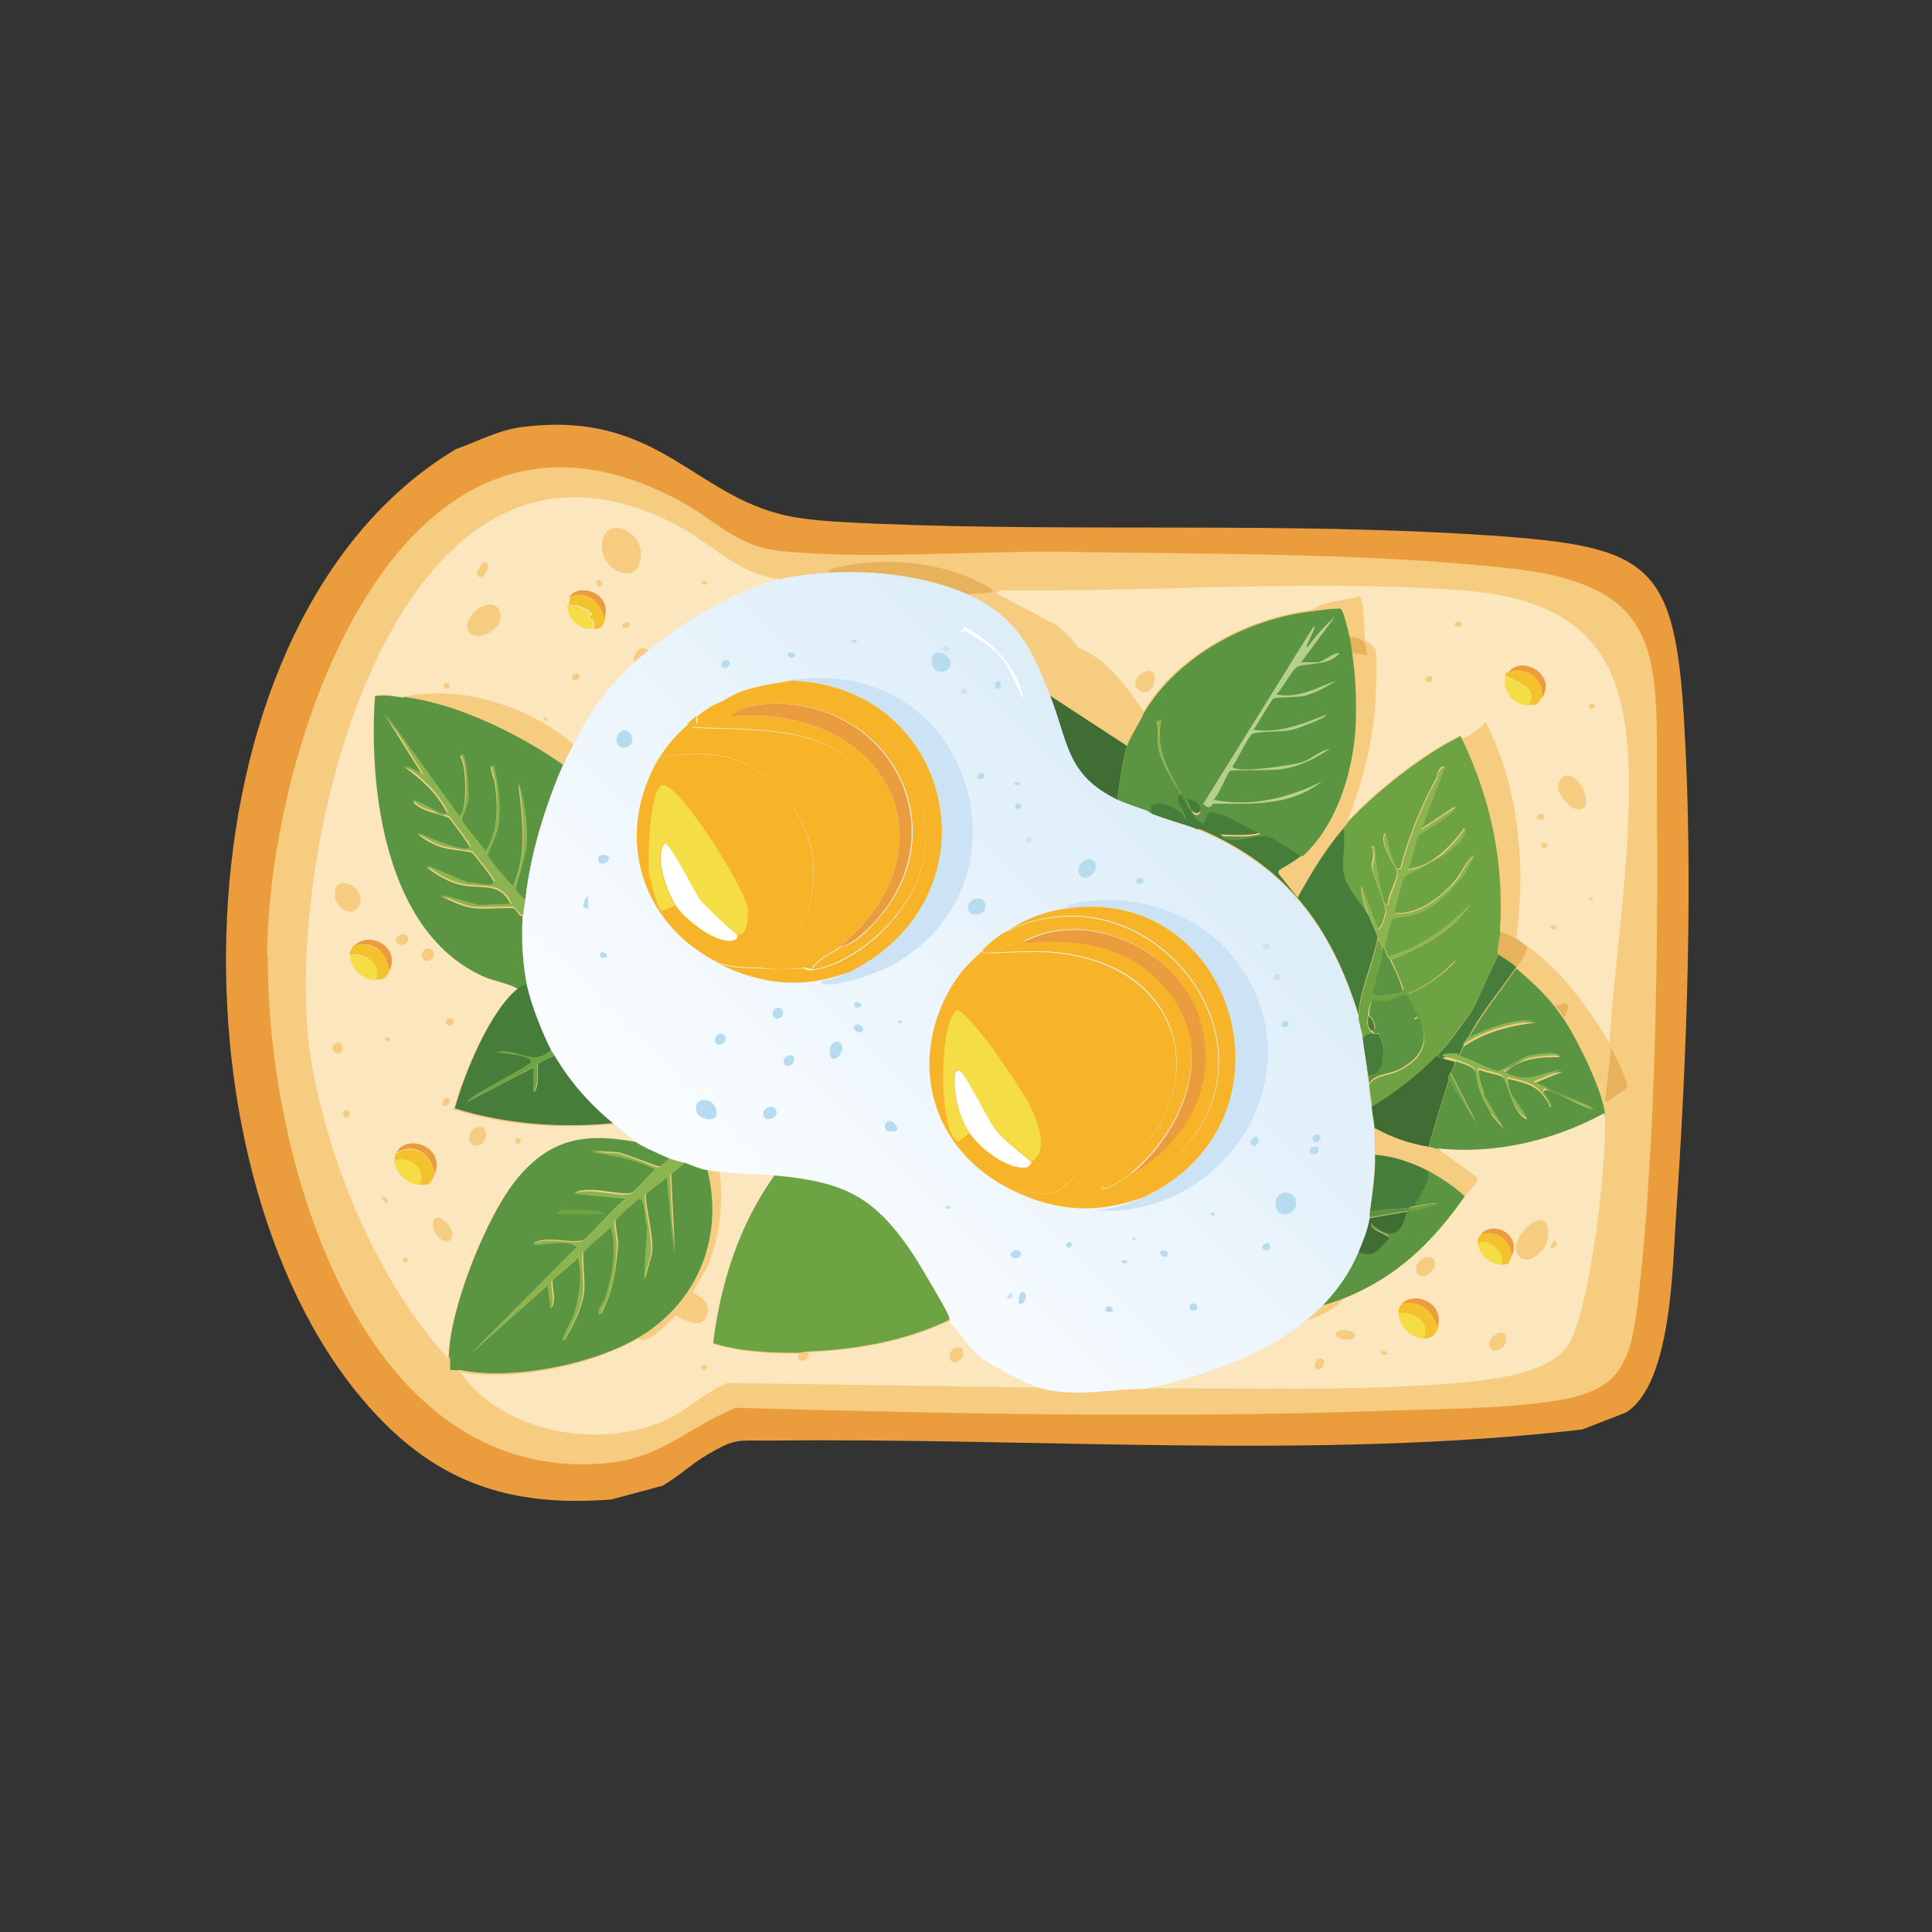 <?xml version="1.0" encoding="UTF-8"?>
<svg id="Layer_1" xmlns="http://www.w3.org/2000/svg" version="1.1" xmlns:xlink="http://www.w3.org/1999/xlink" viewBox="0 0 300 300"><rect x="0" y="0" width="300" height="300" fill="#333333" stroke="none"/>
  <!-- Generator: Adobe Illustrator 29.5.1, SVG Export Plug-In . SVG Version: 2.1.0 Build 141)  -->
  <defs>
    <style>
      .st0 {
        fill: #f7b429;
      }

      .st1 {
        fill: #6ea344;
      }

      .st2 {
        fill: #cce3f6;
      }

      .st3 {
        fill: #3f6d34;
      }

      .st4 {
        fill: #b6cf8d;
      }

      .st5 {
        fill: #f6cc81;
      }

      .st6 {
        fill: #8cb552;
      }

      .st7 {
        fill: #fff;
      }

      .st8 {
        fill: #fce6be;
      }

      .st9 {
        fill: #5b9541;
      }

      .st10 {
        fill: #eb9d3d;
      }

      .st11 {
        fill: #f4dd45;
      }

      .st12 {
        fill: #467d3b;
      }

      .st13 {
        fill: #f3c22d;
      }

      .st14 {
        fill: #b7dcf0;
      }

      .st15 {
        fill: #e7b25b;
      }

      .st16 {
        fill: url(#linear-gradient);
      }
    </style>
    <linearGradient id="linear-gradient" x1="634.42" y1="1236.53" x2="699.52" y2="1174.07" gradientTransform="translate(1338.53 848.56) rotate(-88.89) scale(1 -1)" gradientUnits="userSpaceOnUse">
      <stop offset="0" stop-color="#fafdff"/>
      <stop offset="1" stop-color="#deeef9"/>
    </linearGradient>
  </defs>
  <g id="Generative_Object">
    <g>
      <path class="st10" d="M70.82,69.73c3.45-1.22,6.8-3.05,10.46-3.45,21.63-2.64,26.71,11.68,42.65,14.12,3.86.61,8.02.71,11.88.91,31.69,1.32,63.68-.3,95.46,1.83,24.88,1.73,28.84,4.06,30.26,29.35,1.42,23.97.41,51.49-1.22,75.46-.61,8.23-.61,26.81-7.82,31.38l-6.8,2.64c-41.03,4.77-85,1.22-126.23,1.73-4.98,0-5.18-.41-9.55,2.13-2.44,1.42-4.57,3.45-7.01,4.87l-7.92,2.13c-16.45,1.32-28.03-2.95-38.69-15.54-30.97-36.56-29.55-121.16,14.52-147.56Z"/>
      <path class="st5" d="M41.47,148.23c.3-32.9,20.72-94.14,64.39-70.28,5.69,3.15,8.53,6.91,15.44,7.62,13,1.32,29.45,0,42.96.1,22.55.41,47.43.1,69.77,2.54,25.19,2.64,23.15,14.01,23.26,35.95.2,23.87-.2,53.52-2.84,77.08-1.32,11.48-3.05,15.13-14.93,16.55-8.02,1.02-17.57,1.02-25.69,1.32-33.11,1.12-66.42.41-99.63-.51-8.53,3.66-11.68,8.23-21.73,8.73-37.68,1.83-51.18-49.56-50.88-79.11h-.1Z"/>
      <path class="st9" d="M224.98,167.53l4.27,6.8-3.96-7.72c.2-.61.71-1.12.71-1.83,4.77,1.52,2.44,1.52,4.06,5.28.41,1.02,1.12,1.93,1.52,3.05l1.93,2.23-3.05-5.18c0-.71-1.32-3.66-.71-4.06.71.51,3.15.71,3.66,1.22.71.71,1.52,5.89,3.76,6.5-1.12-2.03-3.05-3.76-3.05-6.3,3.35.81,5.08,1.12,6.6,4.47.61-.61-1.93-2.54-.61-2.74.71-.1,6.19,2.95,7.41,3.05l-9.34-4.06,4.47-1.83c-3.66.41-5.38,2.44-9.04.2,2.13-2.23,5.69-2.54,8.63-2.44-.41-.81-3.55-.3-4.57,0-1.32.3-4.57,2.44-4.87,2.44-.71,0-5.08-2.23-6.3-2.44.3-.51.51-1.12.71-1.62,3.55-2.34,7.11-3.25,11.27-3.76-3.86-.41-7.21,1.22-10.56,2.64,2.34-4.27,4.87-7.21,7.52-11.07,2.23,1.93,4.27,3.76,6.09,6.09.41.61.91,1.22,1.32,1.83,2.13,3.25,5.99,10.97,6.4,14.83-7.72,4.27-17.16,6.5-26,5.48-.51,0-.91-.2-1.42-.3.91-3.55,2.03-7.01,3.15-10.46v-.3Z"/>
      <path class="st3" d="M175.02,115.83s-.41,1.52-.51,2.03c-.51,2.03-.71,4.27-1.02,6.4-8.02-3.96-7.62-8.84-10.46-16.25l11.98,7.82Z"/>
      <path class="st9" d="M175.02,115.83c.41-1.32,1.73-3.25,2.34-4.57l2.44,4.37c.41,2.84,2.13,5.18,3.55,7.62-1.52.61.91,2.54.71,3.96-.3-1.83-6.5-3.86-5.18-.81-.3-.1-.71-.41-.91-.51.61.2.3-.91.2-1.02-.51-2.03-1.32-4.16-2.44-5.99-.3-.51-.51-1.22-1.32-1.02.1-.51.41-1.62.51-2.03h.1Z"/>
      <path class="st15" d="M150.24,92.37c-6.4-2.95-14.52-3.76-21.53-3.35-.51-.51,1.22-.91,1.32-.91,7.52-1.83,17.47-.81,24.07,3.45.61.81-3.55.41-3.76.81h-.1Z"/>
      <path class="st5" d="M162.32,96.34c.3.81-.41,1.02-.3,1.93.41,2.03,2.95,2.03,3.25,0,.81.81,1.62,1.52,2.23,2.54-.81-.3-4.47-.41-5.18-.81-1.22-.71-4.37-5.69-5.99-6.8,1.93,1.12,3.96,1.93,5.89,3.15h.1Z"/>
      <path class="st15" d="M249.25,170.88l.91-8.12c.51.81,2.64,5.28,2.54,5.89,0,.51-2.64,1.93-3.05,2.44,0,0-.41-.2-.41-.2Z"/>
      <path class="st15" d="M233,144.78c.81.2,1.83.51,2.54,1.02.3.2,1.12.91,1.62,1.22-.2,1.12-1.02,2.23-1.62,3.15-.51-.41-2.64-1.73-2.74-1.93-.51-.71.2-2.64.3-3.45h-.1Z"/>
      <path class="st15" d="M242.86,157.98c-.41-.61-.91-1.32-1.32-1.83,1.02,0,1.32-.91,2.03.2l-.71,1.73v-.1Z"/>
      <path class="st9" d="M62.69,108.22c8.33,1.02,17.98,5.79,24.78,10.56-2.84,6.3-5.18,14.12-5.89,21.02-.51.1-1.52-1.42-1.62-1.52,0-.3,1.62-5.48,1.73-6.8.3-3.35-.3-6.7-1.22-9.85.61,5.38,1.52,10.97-.91,16.15-.51-.51-3.96-4.47-3.96-4.77,0-.2,1.52-3.45,1.73-4.57.41-2.95,0-6.3-.71-9.24-1.02-1.02.2,2.13.2,2.34.51,3.66.61,7.72-1.52,10.87-.41-.81-3.66-4.47-3.66-4.98,0-.41.91-2.54,1.02-3.15,0-.41-.41-8.73-1.22-6.7,1.12,1.02,1.12,9.55-.3,9.24l-11.48-15.94,5.99,9.55-2.95-1.42c2.95,2.23,4.98,3.96,6.7,7.21-.3,1.32-4.37-1.93-5.28-1.73,1.22,1.62,4.37,1.83,5.59,2.54.2.1,3.25,4.27,3.25,4.57-.2,1.42-7.52-1.73-8.23-2.23,1.02,1.02,2.64,1.83,3.96,2.23,1.22.41,3.86.51,4.57.81.3.1,3.45,4.27,3.45,4.57-.1,1.22-3.15,0-4.06.3l-6.5-2.74c1.22,1.12,3.35,2.34,4.87,2.74,3.66,1.02,6.5-.61,8.33,3.25l-5.18.2-5.79-1.62c1.42.71,3.05,1.52,4.67,1.83,1.93.41,5.59-.1,6.7.1.3,0,.81,1.32,1.42,1.22-.2,3.55,0,7.31.71,10.76-.71,0-1.12.3-1.62.61-1.62-.91-3.66-1.12-5.38-1.93-15.13-6.91-17.77-28.94-16.76-43.57,1.42-.3,2.95,0,4.37.2l.2-.1Z"/>
      <path class="st1" d="M209.24,127.72c4.27-4.67,11.88-10.66,17.57-13.41.1,0,.3.51.3.51,4.57,9.55,6.6,19.4,5.89,29.96,0,.81-.71,2.74-.3,3.45l-4.06,8.73c-1.83,2.23-3.45,4.77-5.38,6.91-2.84,2.95-6.7,6.09-10.26,8.02,0-1.12-.3-2.34-.41-3.45,1.22-1.73,3.15-1.22,5.18-2.44,3.15-1.83,4.16-3.96,2.74-7.41-.1-.3-.71,0-.91-.2l.51-.41c-.51-1.22-1.12-2.44-1.73-3.55,2.74-.91,5.99-3.25,7.92-5.48-2.64,2.13-5.08,3.76-8.33,4.77-.51-1.62-1.22-3.15-1.93-4.67,4.67-1.93,9.34-4.27,12.29-8.63-3.66,3.66-7.72,6.7-12.8,8.12-.2-.41-.2-1.12-.71-1.42.3-.81,1.12-4.27,1.22-4.47.2-.3,3.25-.61,4.06-.91,3.05-1.22,5.08-3.45,7.11-5.99l1.62-2.95c-1.22.91-1.83,2.64-2.84,3.86-2.23,2.64-5.89,5.48-9.55,5.08-.2-.2,1.32-5.48,1.52-5.69.3-.51,9.95-4.06,9.44-7.52-2.13,2.84-5.18,6.19-8.94,6.4.61-1.02,1.22-4.57,1.73-5.28.41-.71,5.18-2.84,5.79-4.47l-5.38,3.55,3.66-9.75c-1.02,0-1.12,1.73-1.22,1.83-2.23,3.86-4.57,9.75-5.59,13.91l-.51.2c-1.32-1.52-1.22-3.76-1.93-5.59-1.02,1.83,1.83,5.18,1.93,6.19.1.91-1.52,3.55-1.42,4.77-1.12,1.22-2.03-7.82-2.13-8.33,0-.3.1-.81-.41-.51.61,1.02-.1,2.54,0,3.25.2,1.32,2.23,5.59,2.13,6.91,0,.1-.61,2.74-1.22,2.54l-2.54-6.6c0,1.52.61,3.35,1.22,4.87-1.02-1.52-3.35-4.57-3.76-5.89-.71-2.44.41-5.48-.3-7.92.2-.3.51-.61.71-.91Z"/>
      <path class="st1" d="M120.48,182.25c10.76,1.02,15.54,3.35,21.53,12.69.81,1.32,4.98,8.23,5.28,9.24.1.41.2.41,0,.81-6.8,3.25-14.42,4.57-21.94,4.87-.3,0-.81.2-1.42.2-4.37,0-9.14-.2-13.3-1.52,1.12-9.34,4.06-18.69,9.65-26.3h.2Z"/>
      <path class="st12" d="M80.37,153.51s.91-.71,1.62-.61c.61,3.05,2.23,7.21,3.76,9.95-2.74,3.05-5.18-.1-8.63.51l3.66.51s1.83.3,1.73,1.02c0,.61-9.14,4.98-9.95,6.19l10.36-5.38v3.86c.91-.71.51-3.96.61-4.27,0-.2,2.54-1.52,3.05-1.42,2.44,4.16,5.48,7.52,9.24,10.46-8.23.91-17.16.3-25.19-2.23,1.52-5.48,5.48-15.23,9.95-18.79l-.2.2Z"/>
      <path class="st12" d="M186.9,127.51s.61-1.42.71-1.52c1.02-.91,6.6,2.64,8.02,3.15,0,.71-5.48.51-6.09.41,1.52,1.62,5.28-.3,7.31.1.91.2,4.16,2.64,5.38,3.05-1.22,1.12-2.44,1.62-3.76,2.54l3.05,3.86c2.03-3.76,4.16-7.41,7.01-10.66.71,2.44-.41,5.48.3,7.92.41,1.42,2.74,4.37,3.76,5.89.41,1.22.91,1.93,1.32,3.25-.51,3.45-2.95,8.73-2.95,12.09-4.27-13.91-11.37-23.26-24.88-28.94.71-.41.61-.81.91-1.32l-.1.2Z"/>
      <path class="st9" d="M210.86,194.34c2.84.91,3.05-.41,4.87-2.13,0-.81-3.15-1.12-2.84-2.44,2.95,2.84,4.77,1.93,5.59-1.73l-5.89,1.02v-.91c2.03-.41,4.16-.41,6.19-.61,0,0,.2.51.3.51.3,0,4.16-1.02,4.06-1.22-1.12,0-2.44.3-3.66.51.71-2.03,2.64-3.35,2.13-5.69,2.13,1.12,4.06,2.44,5.89,4.06-5.08,7.21-10.56,12.59-18.89,15.94-1.12.41-2.34.81-3.45,1.12,2.44-2.44,4.37-5.18,5.69-8.43Z"/>
      <path class="st3" d="M212.9,171.89c3.55-2.03,7.41-5.08,10.26-8.02,0,.3.61.41.91.51.61.2,1.22.3,1.83.51,0,.71-.51,1.22-.71,1.83-.1.41-.2.61-.2.91-1.12,3.45-2.23,7.01-3.15,10.46-3.15-.51-5.59-1.42-8.43-2.95,0-.71-.3-2.13-.41-3.25h-.1Z"/>
      <path class="st5" d="M89.2,115.53c-.51,1.02-1.22,2.13-1.62,3.15-6.8-4.77-16.45-9.55-24.78-10.56,8.94-1.93,19.6,1.42,26.51,7.41h-.1Z"/>
      <path class="st6" d="M81.58,139.7c0,.81-.2,1.52-.3,2.34-.61.1-1.22-1.12-1.42-1.22-1.12-.2-4.67.2-6.7-.1-1.62-.3-3.25-1.12-4.67-1.83l5.79,1.62,5.18-.2c-1.83-3.86-4.67-2.23-8.33-3.25-1.52-.41-3.66-1.62-4.87-2.74l6.5,2.74c.81-.3,3.96,1.02,4.06-.3,0-.3-3.25-4.47-3.45-4.57-.71-.3-3.35-.41-4.57-.81-1.32-.41-2.95-1.22-3.96-2.23.71.51,8.02,3.66,8.23,2.23,0-.3-3.05-4.37-3.25-4.57-1.22-.71-4.37-.91-5.59-2.54.81-.2,4.98,3.05,5.28,1.73-1.73-3.35-3.86-5.08-6.7-7.21l2.95,1.42-5.99-9.55,11.48,15.94c1.42.2,1.42-8.23.3-9.24.81-2.03,1.32,6.19,1.22,6.7,0,.71-1.02,2.84-1.02,3.15,0,.61,3.25,4.16,3.66,4.98,2.03-3.15,1.93-7.21,1.52-10.87,0-.1-1.12-3.35-.2-2.34.71,2.84,1.12,6.19.71,9.24-.2,1.12-1.73,4.27-1.73,4.57s3.35,4.27,3.96,4.77c2.44-5.18,1.52-10.76.91-16.15.91,3.25,1.42,6.5,1.22,9.85-.1,1.42-1.73,6.5-1.73,6.8,0,.1,1.12,1.62,1.62,1.52l-.1.1Z"/>
      <path class="st9" d="M212.39,166.82c2.95.41,2.74-4.98,1.73-6.3-.2-.2-.61,0-.71-.1-.2-.2-.3-.3-.41-.51,1.12.2.2-1.83-.41-2.34.3-3.86,1.42-1.93,3.35-2.44.2,0,1.83-.71,2.44-.91.61,1.12,1.32,2.44,1.73,3.55l-.51.41c.2.3.81,0,.91.2,1.32,3.45.3,5.59-2.74,7.41-2.03,1.22-4.06.71-5.18,2.44,0-.51-.1-1.12-.2-1.62v.2Z"/>
      <path class="st12" d="M213.51,179.21c2.95.2,5.59,1.12,8.23,2.44.41,2.34-1.42,3.66-2.13,5.69-.3,0-.41,0-.71.2-2.03.2-4.16.2-6.19.61.41-2.84.91-6.09.81-8.94Z"/>
      <path class="st5" d="M213.3,175.14c2.84,1.52,5.28,2.34,8.43,2.95.51,0,.91.2,1.42.3l6.3,4.57c.2.71-1.52,2.23-1.93,2.84-1.83-1.62-3.76-2.95-5.89-4.06-2.64-1.32-5.28-2.23-8.23-2.44,0-1.02-.1-3.05-.1-4.16Z"/>
      <path class="st5" d="M109.51,181.34s1.62.2,2.34.3c.81,4.87,0,9.95-1.62,14.52-.3.71-2.44,4.06-2.34,4.27,0,.51,2.64,1.32,2.23,3.25-.71,3.45-4.67.41-4.98.51-.3,0-4.27,4.87-5.89,3.55,9.24-5.59,13.2-16.05,10.36-26.4h-.1Z"/>
      <path class="st1" d="M210.97,157.88c0-3.35,2.44-8.63,2.95-12.09.2.51.91.71.61,2.03,0,2.03-1.12,4.37-1.52,6.5.2.61,4.06,0,4.67-.2.2,0,0-.41.1-.41,3.25-1.02,5.69-2.64,8.33-4.77-1.93,2.23-5.08,4.57-7.92,5.48-.61.2-2.23.81-2.44.91-1.93.51-3.05-1.32-3.35,2.44-.1,1.22-.2,1.52.41,2.34.2.2.3.3.41.51-.81,0-1.22.1-1.83.61-.1-1.12-.61-2.13-.61-3.25l.2-.1Z"/>
      <path class="st3" d="M212.59,189.16l5.89-1.02c-.81,3.66-2.64,4.57-5.59,1.73-.3,1.32,2.84,1.73,2.84,2.44-1.83,1.73-2.03,3.05-4.87,2.13.71-1.73,1.32-3.45,1.73-5.28Z"/>
      <path class="st9" d="M174.51,117.87c.81-.2,1.02.51,1.32,1.02,1.12,1.83,1.93,3.96,2.44,5.99,0,.1.3,1.22-.2,1.02-1.52-.61-3.05-.91-4.57-1.73.3-2.13.51-4.37,1.02-6.4v.1Z"/>
      <path class="st12" d="M183.34,123.35h.2c.51.91.61,1.32,1.32,2.34.51.71,1.02,1.73,2.03,1.83-.3.61-.2,1.02-.91,1.32-2.23-.91-4.77-1.52-7.11-2.44-1.42-3.15,4.87-1.12,5.18.81.2-1.32-2.23-3.25-.71-3.96v.1Z"/>
      <path class="st12" d="M211.58,161.13c.61-.51,1.02-.71,1.83-.61,0,0,.51-.1.71.1,1.02,1.32,1.22,6.7-1.73,6.3-.2-1.93-.61-3.86-.81-5.79Z"/>
      <path class="st1" d="M85.75,162.75s.41.81.71,1.12c-.51-.1-2.95,1.32-3.05,1.42,0,.2.3,3.55-.61,4.27v-3.86l-10.26,5.38c.91-1.22,9.85-5.69,9.95-6.19.1-.71-1.42-.71-1.73-1.02l-3.66-.51c3.45-.71,5.89,2.54,8.63-.51v-.1Z"/>
      <g>
        <path class="st8" d="M121.09,90.04c-6.7,1.73-15.13,6.7-20.41,11.07-1.22-1.32-2.54.51-2.13,1.83-4.57,4.16-6.6,7.21-9.44,12.69-6.91-5.99-17.47-9.34-26.51-7.41-1.42-.2-2.84-.51-4.37-.2-1.02,14.62,1.62,36.76,16.76,43.57,1.73.81,3.76,1.02,5.38,1.93-4.47,3.55-8.43,13.3-9.95,18.79,8.02,2.54,16.96,3.05,25.19,2.23,1.02.81,2.74,2.44,3.86,3.05-8.12-1.73-13.71-1.02-19.19,5.48-4.77,5.69-10.66,20.51-10.66,27.93-10.87-11.98-18.18-29.35-21.12-45.29-5.59-30.26,11.88-107.24,56.36-84.29,5.48,2.84,9.85,7.82,16.25,8.53v.1Z"/>
        <path class="st5" d="M100.68,101.11c-.61.51-1.52,1.32-2.13,1.83-.41-1.22.81-3.05,2.13-1.83Z"/>
        <path class="st5" d="M93.47,84.96c-.1-5.48,7.31-2.64,5.89,2.44-.91,3.25-5.79,1.22-5.89-2.44Z"/>
        <path class="st5" d="M72.55,97.25c-.1-2.13,3.76-4.67,4.87-2.64,1.83,3.15-4.67,5.99-4.87,2.64Z"/>
        <path class="st13" d="M61.58,179.1c2.84-1.73,5.48.3,5.89,3.35-.61,1.32-.71,1.62-2.34,1.52,1.12-2.54-1.52-4.47-3.86-3.76,0-.3.1-.91.2-1.12h.1Z"/>
        <path class="st13" d="M55.08,146.81c2.95-.71,5.08,1.12,5.38,3.96-.61,1.32-.91,1.32-2.34,1.32,1.62-2.23-1.93-4.47-3.86-3.76,0-.51.41-1.22.71-1.62l.1.1Z"/>
        <path class="st5" d="M52.03,139.29c-.51-4.87,6.7-.51,2.84,2.23-1.32.3-2.74-1.02-2.84-2.23Z"/>
        <path class="st13" d="M88.49,92.78c2.64-1.32,4.87.71,5.48,3.35-.41,1.22-.61,1.52-1.83,1.52.51-1.52-.61-1.62-.61-1.73-.1-.41.51-.41.51-.41-.51-.91-2.54-1.83-3.66-1.52,0-.51,0-.61.2-1.12l-.1-.1Z"/>
        <path class="st11" d="M54.37,148.43c1.93-.71,5.38,1.52,3.86,3.76-1.93,0-3.86-1.83-3.86-3.76Z"/>
        <path class="st11" d="M61.27,180.22c2.34-.71,4.98,1.12,3.86,3.76-1.83,0-3.76-1.83-3.86-3.76Z"/>
        <path class="st11" d="M88.18,94c1.02-.2,3.05.71,3.66,1.52,0,0-.61,0-.51.41,0,.1,1.12.3.61,1.73-2.13.1-3.86-1.62-3.86-3.76l.1.1Z"/>
        <path class="st5" d="M67.26,190.58c-.3-3.66,4.06.3,2.74,1.93-.91,1.02-2.64-.91-2.74-1.93Z"/>
        <path class="st10" d="M67.47,182.35c-.41-3.05-3.05-5.08-5.89-3.35,1.42-3.05,7.72-1.02,5.89,3.35Z"/>
        <path class="st10" d="M60.46,150.77c-.41-2.95-2.44-4.77-5.38-3.96,2.23-2.34,7.21.2,5.38,3.96Z"/>
        <path class="st10" d="M93.87,96.13c-.51-2.64-2.74-4.67-5.48-3.35,1.22-2.34,6.8-.91,5.48,3.35Z"/>
        <path class="st5" d="M72.85,176.87c-.2-1.93,3.15-2.95,2.54-.2-.3,1.42-2.34,1.73-2.54.2Z"/>
        <path class="st5" d="M65.54,148.54c-.3-1.42,1.73-1.73,1.83-.41,0,1.12-1.62,1.62-1.83.41Z"/>
        <path class="st5" d="M74.07,89.23c-.2-.61.91-2.13,1.32-1.93,1.22.51-.71,3.35-1.32,1.93Z"/>
        <path class="st5" d="M61.48,145.89c0-.61,1.52-1.22,1.83-.41.61,1.32-1.93,1.73-1.83.41Z"/>
        <path class="st5" d="M51.73,163.16c-.51-1.22,1.12-1.73,1.42-.71.3,1.12-1.12,1.42-1.42.71Z"/>
        <path class="st5" d="M68.58,171.49s.41-1.42,1.12-.91c.61.51-.61,1.62-1.12.91Z"/>
        <path class="st5" d="M69.3,158.89c-.3-.71.91-1.12,1.12-.41.3.71-.91,1.12-1.12.41Z"/>
        <path class="st5" d="M53.35,173.32c-.41-1.52,1.52-1.02.81.1,0,0-.71.3-.81-.1Z"/>
        <path class="st5" d="M88.9,105.37c-.3-1.02,1.22-1.02,1.12-.2,0,.2-.91.91-1.12.2Z"/>
        <path class="st5" d="M96.61,97.05s1.02-.91,1.12-.2c.2.71-1.22.91-1.12.2Z"/>
        <path class="st5" d="M68.89,106.59c-.1-.61.81-.71.91-.2.1.61-.81.71-.91.2Z"/>
        <path class="st5" d="M79.96,177.28c-.1-.61.81-.71.91-.2.1.61-.81.71-.91.2Z"/>
        <path class="st5" d="M92.65,90.75c-.3-1.12,1.22-.71.71.2-.2.3-.61,0-.71-.2Z"/>
        <path class="st5" d="M59.65,161.23s1.02-.41.91.2c0,.61-.91,0-.91-.2Z"/>
        <path class="st5" d="M59.34,186.21c0-1.12,1.42.61.61.61,0,0-.61-.51-.61-.61Z"/>
        <path class="st5" d="M108.9,90.34s1.02-.41.91.2c0,.61-.91,0-.91-.2Z"/>
        <path class="st5" d="M62.59,195.76c-.1-.81.61-.61.71-.2.1.51-.61.71-.71.2Z"/>
        <path class="st5" d="M84.43,111.67c0-.51,1.02-.1.41.2-.2.1-.51-.2-.41-.2Z"/>
      </g>
      <path class="st5" d="M235.44,145.69c-.71-.41-1.73-.81-2.54-1.02.71-10.56-1.32-20.41-5.89-29.96,1.42-.61,2.64-1.52,3.66-2.64,5.08,9.95,6.19,22.44,4.77,33.62Z"/>
      <path class="st5" d="M202.23,132.9c5.18-4.77,7.72-12.8,8.23-19.6,1.02.1.71,0,.91-.51.61-1.52,1.12-9.24.91-11.07-.2-2.03-.3-2.54-2.74-2.84-.2-.81-.91-4.16-1.42-4.37-1.42,0-2.84.2-4.27.41,1.83-1.52,4.98-1.42,7.31-2.13.81.41.61,5.99.91,6.8,0,.2,1.32.81,1.62,1.62.41,1.32.2,5.79,0,7.31-.41,6.6-2.13,13.2-4.47,19.3-.2.3-.51.61-.71.91-2.74,3.25-4.98,6.91-7.01,10.66l-3.05-3.86c1.32-.91,2.54-1.42,3.76-2.54v-.1Z"/>
      <path class="st5" d="M162.32,96.34c1.83,1.02,1.12.1,2.95,1.93-.2,2.13-2.84,2.03-3.25,0-.2-.91.61-1.12.3-1.93Z"/>
      <g>
        <path class="st8" d="M237.07,146.91s-1.22-1.02-1.62-1.22c1.52-11.07.41-23.66-4.77-33.62-.91,1.22-2.23,2.03-3.66,2.64,0,0-.2-.51-.3-.51-5.69,2.74-13.3,8.73-17.57,13.41,2.44-6.09,4.16-12.69,4.47-19.3,0-1.52.3-6.09,0-7.31-.3-.81-1.52-1.42-1.62-1.62-.2-.81-.1-6.3-.91-6.8-2.23.71-5.48.71-7.31,2.13-10.05,1.12-21.02,7.01-26.2,15.74-2.54-3.55-5.79-8.33-10.16-9.85-.61-1.02-1.42-1.73-2.23-2.54-1.83-1.73-1.12-.81-2.95-1.93-1.93-1.12-3.96-2.03-5.89-3.15-.51-.3-1.22-.51-1.62-1.02l.61-.3c23.36.3,48.34-1.73,71.6,0,24.58,1.83,26.81,16.05,25.8,37.58-.51,10.87-2.13,21.83-2.84,32.7-3.45-5.69-7.41-11.27-12.9-15.13l.1.1Z"/>
        <path class="st5" d="M241.94,122.13c0-.71.51-1.42,1.02-1.73,2.34,0,3.55,2.74,3.25,4.77-1.52,1.83-4.37-1.62-4.27-3.05Z"/>
        <path class="st13" d="M234.22,104.36c2.64-1.42,5.69,1.22,5.18,3.96-.81,1.12-.41,1.22-2.13,1.12,1.83-2.54-1.73-3.66-3.55-4.47.1-.71.41-.51.51-.71v.1Z"/>
        <path class="st11" d="M233.72,105.07c1.83.81,5.38,1.83,3.55,4.47-2.34-.1-3.96-2.23-3.55-4.47Z"/>
        <path class="st5" d="M176.34,106.59c-.51-1.73,2.34-3.15,2.84-2.03s-.41,3.45-2.03,2.84l-.81-.81Z"/>
        <path class="st10" d="M239.4,108.42c.51-2.84-2.54-5.38-5.18-3.96,1.83-2.84,7.72.2,5.18,3.96Z"/>
        <path class="st5" d="M238.59,126.8s.91-.91,1.12-.2c.3,1.12-1.12.71-1.12.2Z"/>
        <path class="st5" d="M221.33,105.58c-.1-.61,1.02-.81,1.12-.2s-1.02.81-1.12.2Z"/>
        <path class="st5" d="M225.9,96.94c0-.61,1.12-.51,1.12,0,0,.61-1.12.51-1.12,0Z"/>
        <path class="st5" d="M239.4,131.47c-.2-.91.81-.61.91-.2.1.51-.81.71-.91.2Z"/>
        <path class="st5" d="M246.71,109.74c-.1-.61.81-.71.91-.2.1.61-.81.71-.91.2Z"/>
        <path class="st5" d="M240.82,144.07c-.1-.81.91-.3.91,0s-.81.41-.91,0Z"/>
        <path class="st5" d="M246.61,139.4s.91-.2.71.2c-.1.3-.71,0-.71-.2Z"/>
      </g>
      <g>
        <path class="st8" d="M202.64,205c2.03-.3,4.67-1.73,5.99-3.35,8.33-3.35,13.81-8.63,18.89-15.94.41-.51,2.13-2.13,1.93-2.84l-6.3-4.57c8.84,1.02,18.28-1.22,26-5.48.61,6.3-2.23,31.28-5.79,36.26-3.05,4.16-11.27,5.08-16.05,5.59-15.94,1.42-33.41.81-49.46.91,8.94-1.93,17.57-4.77,24.78-10.56Z"/>
        <path class="st5" d="M205.18,202.77c1.12-.3,2.34-.61,3.45-1.12-1.32,1.62-3.96,2.95-5.99,3.35.81-.71,1.83-1.52,2.54-2.23Z"/>
        <path class="st5" d="M235.44,194.03c-.41-2.44,4.16-6.5,4.87-3.55,1.02,3.96-4.37,7.11-4.87,3.55Z"/>
        <path class="st13" d="M217.87,202.26c2.95-.41,4.57,1.12,5.48,3.76-.41,1.22-1.02,1.83-2.34,1.83,1.22-2.64-1.52-4.16-3.86-3.96,0-.81.1-1.02.71-1.62Z"/>
        <path class="st13" d="M229.96,191.7c2.64-.91,4.47.81,4.77,3.35-.51,1.12-.3,1.32-1.62,1.32.71-1.93-2.13-4.47-3.66-3.05,0-1.12,0-1.02.51-1.62Z"/>
        <path class="st11" d="M217.16,203.88c2.34-.2,5.08,1.32,3.86,3.96-1.93,0-3.86-2.03-3.86-3.96Z"/>
        <path class="st11" d="M229.55,193.32c1.52-1.42,4.27,1.12,3.66,3.05-1.73,0-3.45-1.32-3.66-3.05Z"/>
        <path class="st5" d="M220,197.59c-.71-1.93,2.23-3.25,2.74-1.83.61,1.62-2.23,3.35-2.74,1.83Z"/>
        <path class="st10" d="M223.25,206.12c-.81-2.64-2.54-4.16-5.48-3.76,2.03-1.93,6.6,0,5.48,3.76Z"/>
        <path class="st10" d="M234.73,195.05c-.3-2.54-2.13-4.16-4.77-3.35,1.62-2.23,6.4-.2,4.77,3.35Z"/>
        <path class="st5" d="M231.28,208.86c-.2-1.22,2.13-2.84,2.54-1.32.51,1.73-2.34,3.15-2.54,1.32Z"/>
        <path class="st5" d="M207.41,207.23c0-1.02,3.25-.91,2.95.3-.2.91-2.95.41-2.95-.3Z"/>
        <path class="st5" d="M204.16,212.21c-.2-1.02,1.02-1.73,1.42-.91.3.81-1.12,2.03-1.42.91Z"/>
        <path class="st5" d="M240.72,193.63s.51-1.02.61-1.02c.91.1-.1,1.83-.61,1.02Z"/>
        <path class="st5" d="M214.52,210.18c-.1-.81.91-.3.91,0s-.81.41-.91,0Z"/>
      </g>
      <g>
        <path class="st9" d="M69.7,210.89c0-7.41,5.89-22.24,10.66-27.93,5.38-6.5,11.07-7.11,19.19-5.48,1.12.61,3.35,1.73,4.57,2.13-.3.41-1.32,1.52-1.73,1.52-.3,0-5.18-1.93-6.4-2.23l-4.27-.2c3.55.51,7.01,1.12,10.26,2.74-.81.51-3.35,3.55-3.86,3.76-1.93.51-6.5-1.22-8.84,0l8.23.81c-1.62.61-6.19,6.4-7.11,6.6-1.83.51-5.48-.81-7.52.41,2.03.51,4.57-.91,6.91.41l-16.45,16.55,11.88-10.56.41,3.66c.91-1.12,0-3.45.2-4.27,0-.3,3.76-3.05,4.06-3.76.81,3.05.2,6.4-.71,9.24-.1.3-2.13,3.66-1.52,3.76,1.32-2.03,2.74-4.98,3.05-7.41.2-1.52-.3-5.38-.1-6.19.1-.51,3.86-3.35,4.37-4.16,1.12,3.35.3,7.82-.81,11.07-.2.81-1.62,2.13-.81,2.64,1.83-3.35,2.34-7.11,2.64-10.87,0-.51-.51-3.25-.41-3.66,0-.2,3.55-3.45,3.86-3.45,1.02,0,.71,3.45,1.22,4.27l-.51,8.33.91-3.35c.91-2.13-1.12-8.53-.71-9.85,0-.3,2.95-2.23,3.35-2.84l1.12,12.19-.61-12.49,2.54-2.13c.81.2,2.34.81,2.95,1.02,2.84,10.46-1.12,20.82-10.36,26.4-7.11,4.27-19.7,6.8-27.83,5.18-.41,0-1.42.1-1.62-.1v-1.93l-.2.2Z"/>
        <path class="st6" d="M104.03,179.61c.81.3,1.73.51,2.54.71l-2.54,2.13.61,12.49-1.12-12.19c-.41.51-3.25,2.44-3.35,2.84-.41,1.32,1.62,7.82.71,9.85l-.91,3.35.51-8.33c-.51-.81-.2-4.27-1.22-4.27-.3,0-3.76,3.25-3.86,3.45-.1.41.41,3.15.41,3.66-.2,3.76-.71,7.52-2.64,10.87-.81-.51.61-1.83.81-2.64,1.02-3.35,1.93-7.82.81-11.07-.51.81-4.16,3.66-4.37,4.16-.2.81.3,4.67.1,6.19-.3,2.44-1.73,5.38-3.05,7.41-.51-.1,1.42-3.45,1.52-3.76.91-2.84,1.52-6.3.71-9.24-.41.71-4.06,3.45-4.06,3.76-.2.81.71,3.15-.2,4.27l-.41-3.66-11.88,10.56,16.45-16.55c-2.34-1.32-4.87,0-6.91-.41,2.03-1.22,5.59,0,7.52-.41,1.02-.3,5.59-5.99,7.11-6.6l-8.23-.81c2.34-1.12,6.91.61,8.84,0,.51-.1,3.05-3.25,3.86-3.76-3.25-1.62-6.7-2.23-10.26-2.74l4.27.2c1.22.2,6.09,2.23,6.4,2.23.51,0,1.42-1.12,1.73-1.52l.1-.2Z"/>
        <path class="st1" d="M86.36,188.35l.81-.51c2.34.2,4.87-.3,7.01.71h-7.82v-.2Z"/>
      </g>
      <path class="st5" d="M209.95,101.41l2.34.3c.2,1.83-.3,9.55-.91,11.07-.3.61.1.71-.91.51.3-3.96.1-8.02-.51-11.98v.1Z"/>
      <path class="st15" d="M209.54,98.87c2.34.2,2.54.71,2.74,2.84l-2.34-.3c-.1-.81-.2-1.73-.41-2.54Z"/>
      <g>
        <path class="st9" d="M177.66,110.65c5.28-8.84,16.15-14.62,26.2-15.74,1.42-.2,2.84-.41,4.27-.41.51.2,1.22,3.55,1.42,4.37.2.81.3,1.73.41,2.54.61,3.96.71,7.92.51,11.98-.51,6.8-2.95,14.83-8.23,19.6-1.22-.41-4.37-2.95-5.38-3.05-2.03-.41-5.79,1.42-7.31-.1.61,0,6.09.3,6.09-.41-1.42-.51-7.01-4.06-8.02-3.15,0,0-.61,1.22-.71,1.52-1.02-.1-1.52-1.12-2.03-1.83,1.52,1.83,2.64-1.12-.51-1.62,0,0,.51,1.52.51,1.62-.71-1.02-.81-1.42-1.32-2.34-2.03-3.55-4.27-7.41-3.25-11.68l-.71.2c.41,1.22,0,2.54.2,3.76l-2.44-4.37s0-.41.2-.71l.1-.2Z"/>
        <path class="st4" d="M186.8,124.87l17.06-27.42c1.22-1.12-1.52,3.25-.81,3.05,1.22-1.73,2.64-3.35,4.27-4.77l-5.28,7.11h2.64c1.22-.3,2.23-1.52,3.35-1.42-1.62,1.93-4.77,1.52-6.4,2.03-.91.3-2.54,3.66-3.45,4.37,3.35.71,6.3-1.02,9.24-2.13-1.22.91-3.25,1.93-4.77,2.34-1.22.3-4.27.2-4.87.41-.3.1-2.64,4.27-3.15,4.87,3.96.61,7.72-.91,11.27-2.34.2.51-4.67,2.23-5.18,2.34-1.62.41-5.08.2-6.19.61-.61.2-2.54,4.37-3.15,5.08.2,1.22,9.44-.2,10.66-.61,1.62-.51,2.84-1.83,4.47-2.13-2.23,1.52-4.67,2.74-7.31,3.15-1.62.3-7.82.1-8.23.3-.2,0-1.83,3.96-2.54,4.47,5.79,1.22,11.68-.3,16.86-2.84-5.08,3.96-10.97,3.45-16.96,3.45,0,0-.41,1.22-1.52,0v.1Z"/>
        <path class="st6" d="M183.55,123.35h-.2c-1.32-2.54-3.15-4.77-3.55-7.62-.2-1.22.3-2.54-.2-3.76l.71-.2c-1.02,4.27,1.22,8.12,3.25,11.68v-.1Z"/>
        <path class="st12" d="M184.87,125.69s-.61-1.62-.51-1.62c3.15.41,2.13,3.45.51,1.62Z"/>
      </g>
      <g>
        <path class="st8" d="M71.22,213.02c8.12,1.62,20.72-.91,27.83-5.18,1.62,1.32,5.59-3.45,5.89-3.55.3,0,4.27,2.95,4.98-.51.41-1.93-2.13-2.74-2.23-3.25,0-.2,2.13-3.55,2.34-4.27,1.73-4.57,2.44-9.65,1.62-14.52,2.84.41,5.89.41,8.73.61-5.59,7.72-8.53,16.96-9.65,26.3,4.16,1.32,8.94,1.62,13.3,1.52-.61,1.73,2.03,1.32,1.42-.2,7.52-.3,15.13-1.62,21.94-4.87,1.93,1.83,2.84,3.86,5.08,5.59,1.73,1.32,7.41,4.27,9.44,4.77l-48.95-.71c-3.35,1.32-6.09,4.06-9.24,5.59-10.26,4.87-25.59,2.34-32.29-7.31h-.2Z"/>
        <path class="st5" d="M147.49,210.89c-.51-1.62,2.54-2.64,2.03-.41-.2.91-1.73,1.62-2.03.41Z"/>
        <path class="st5" d="M124.03,210.08c.61,0,1.12-.2,1.42-.2.71,1.52-2.03,1.93-1.42.2Z"/>
        <path class="st5" d="M108.9,212.41c-.1-.61.81-.71.91-.2.1.61-.81.71-.91.2Z"/>
      </g>
      <path class="st12" d="M232.7,148.23s2.23,1.42,2.74,1.93c-2.64,3.86-5.28,6.8-7.52,11.07-.2.41-.51.71-.71,1.12-.2.51-.41,1.12-.71,1.62-.1,0-2.74,0-2.34.41-.3,0-.81-.1-.91-.51,1.93-2.03,3.66-4.67,5.38-6.91,0,0,4.06-8.73,4.06-8.73Z"/>
      <path class="st6" d="M226.4,163.87c1.22.2,5.48,2.44,6.3,2.44.3,0,3.55-2.13,4.87-2.44,1.02-.2,4.16-.71,4.57,0-2.95,0-6.5.3-8.63,2.44,3.66,2.23,5.38.2,9.04-.2l-4.47,1.83,9.34,4.06c-1.22,0-6.7-3.15-7.41-3.05-1.32.3,1.32,2.13.61,2.74-1.42-3.35-3.15-3.66-6.6-4.47,0,2.54,1.93,4.16,3.05,6.3-2.23-.61-3.05-5.79-3.76-6.5-.51-.51-2.95-.71-3.66-1.22-.61.41.61,3.35.71,4.06l3.05,5.18-1.93-2.23c-.41-1.02-1.12-2.03-1.52-3.05-1.62-3.76.81-3.66-4.06-5.28-.61-.2-1.22-.3-1.83-.51-.41-.51,2.13-.41,2.34-.41v.3Z"/>
      <path class="st6" d="M227.82,161.13c3.35-1.42,6.8-3.05,10.56-2.64-4.16.51-7.82,1.42-11.27,3.76.2-.41.51-.71.71-1.12Z"/>
      <path class="st1" d="M225.18,166.61l3.96,7.72-4.27-6.8s0-.51.2-.91h.1Z"/>
      <path class="st6" d="M214.83,147.11s-.3.41-.2.71c.2-1.42-.51-1.62-.61-2.03-.41-1.32-.91-2.03-1.32-3.25-.51-1.42-1.22-3.25-1.22-4.87l2.54,6.6c.51.2,1.22-2.34,1.22-2.54,0-1.42-2.03-5.59-2.13-6.91,0-.71.71-2.23,0-3.25.61-.3.41.1.41.51,0,.51,1.02,9.55,2.13,8.33,0-1.22,1.52-3.86,1.42-4.77-.1-1.02-2.95-4.37-1.93-6.19.71,1.83.71,3.96,1.93,5.59l.51-.2c1.02-4.16,3.25-9.95,5.59-13.91,0-.1.2-1.73,1.22-1.83l-3.66,9.75,5.38-3.55c-.61,1.62-5.38,3.86-5.79,4.47-.51.71-1.02,4.27-1.73,5.28,3.76-.2,6.8-3.45,8.94-6.4.51,3.35-9.14,7.01-9.44,7.52-.2.2-1.62,5.48-1.52,5.69,3.66.41,7.21-2.44,9.55-5.08,1.02-1.22,1.52-2.95,2.84-3.86l-1.62,2.95c-2.03,2.54-4.06,4.67-7.11,5.99-.81.3-3.76.71-4.06.91-.2.2-.91,3.66-1.22,4.47l-.1-.1Z"/>
      <path class="st9" d="M214.52,147.82s.1-.41.2-.71c.41.2.51,1.02.71,1.42s.41.41.41.51c.71,1.42,1.52,3.05,1.93,4.67,0,0,0,.41-.1.41-.61.2-4.47.81-4.67.2.41-2.13,1.52-4.47,1.52-6.5Z"/>
      <path class="st6" d="M215.94,149.04s-.3,0-.41-.51c5.08-1.42,9.14-4.47,12.8-8.12-2.95,4.27-7.62,6.7-12.29,8.63h-.1Z"/>
      <g>
        <path class="st16" d="M81.28,142.04c0-.81.2-1.52.3-2.34.71-6.91,3.15-14.73,5.89-21.02.51-1.12,1.12-2.13,1.62-3.15,2.84-5.48,4.87-8.43,9.44-12.69.51-.51,1.52-1.32,2.13-1.83,5.28-4.37,13.71-9.44,20.41-11.07,2.44-.61,5.08-.81,7.62-1.02,7.01-.41,15.03.51,21.53,3.35,7.62,3.45,9.95,8.33,12.8,15.64,2.95,7.41,2.44,12.29,10.46,16.25,1.52.71,3.05,1.12,4.57,1.73.2,0,.61.41.91.51,2.23.91,4.77,1.52,7.11,2.44,13.51,5.69,20.62,15.03,24.88,28.94,0,1.02.51,2.13.61,3.25.2,1.93.61,3.76.81,5.79,0,.51.1,1.02.2,1.62,0,1.12.3,2.34.41,3.45,0,1.02.41,2.44.41,3.25,0,1.12.1,3.05.1,4.16,0,2.84-.41,6.09-.81,8.94v.91c-.3,1.83-1.02,3.55-1.73,5.28-1.32,3.15-3.25,5.89-5.69,8.43-.81.81-1.73,1.52-2.54,2.23-7.21,5.79-15.84,8.53-24.78,10.56-5.28,0-10.87,1.32-16.05,0-2.03-.51-7.72-3.45-9.44-4.77-2.23-1.73-3.15-3.76-5.08-5.59.3-.41.1-.41,0-.81-.3-1.02-4.47-7.92-5.28-9.24-6.09-9.34-10.76-11.68-21.53-12.69-2.84-.3-5.89-.2-8.73-.61-.61,0-1.83-.2-2.34-.3-.71-.1-2.13-.71-2.95-1.02-.81-.2-1.73-.41-2.54-.71-1.22-.51-3.45-1.52-4.57-2.13-1.02-.61-2.84-2.23-3.86-3.05-3.66-2.95-6.8-6.4-9.24-10.46-.2-.41-.51-.81-.71-1.12-1.42-2.74-3.05-6.91-3.76-9.95-.71-3.55-.91-7.21-.71-10.76l.1-.41Z"/>
        <path class="st0" d="M152.57,147.52c-.1.61.61.51,1.02.51,5.99-.2,10.56-.71,16.45,1.22,12.49,4.06,16.35,16.76,8.73,27.32-1.22,1.73-7.62,7.11-7.72,7.62-.2,1.62,3.86-1.52,4.37-1.83,8.94-5.18,14.22-14.42,10.56-24.88-3.55-10.36-17.67-16.66-27.32-11.17-1.52.1-4.37,1.52-5.28.41,1.22-1.02,1.73-1.52,3.25-2.23,22.55-10.46,44.68,19.09,24.88,36.05-6.09,5.28-10.46,5.28-18.08,4.98,17.98-11.48,4.37-38.9-15.64-32.4,1.42-2.34,2.74-3.66,4.67-5.38l.1-.2Z"/>
        <path class="st0" d="M106.87,112.48s.61.51.81.51c9.95.61,24.37-1.02,28.54,11.68,3.66,11.07-3.96,18.99-11.48,25.59-2.84.3-3.96.3-6.91,0,9.75-5.89,11.17-17.87,4.16-26.61-5.18-6.6-11.68-7.41-19.6-5.99,1.22-2.03,2.74-3.66,4.47-5.18Z"/>
        <path class="st2" d="M177.55,185.91c25.39-11.88,14.22-48.95-12.19-44.79,0-.41,1.52-.81,1.73-.91,9.14-1.73,19.3,1.52,24.98,9.14,12.8,17.06-1.73,40.11-22.14,38.59,2.84-.2,5.08-.81,7.62-2.03Z"/>
        <path class="st2" d="M132.06,150.87c23.56-11.88,16.05-44.79-9.65-45.19,28.94-4.67,39.3,32.5,15.34,44.58-2.03,1.02-7.62,2.95-9.65,2.54-.3,0-.81.1-.41-.51,1.62-.2,3.05-.81,4.47-1.52l-.1.1Z"/>
        <path class="st0" d="M165.37,141.12c26.4-4.16,37.58,32.9,12.19,44.79-7.21,2.64-13.61,2.23-20.41-1.12,2.13.41,4.27.51,6.4.61,7.62.41,11.98.3,18.08-4.98,19.8-16.96-2.44-46.51-24.88-36.05,2.54-1.73,5.59-2.84,8.53-3.25h.1Z"/>
        <path class="st0" d="M122.41,105.68c25.69.41,33.21,33.31,9.65,45.19-7.21,2.74-13.81,2.13-20.62-1.32,2.23.81,4.06.71,6.4.81,2.95.2,4.06.2,6.91,0,0,0,.71.41,1.42.3,7.41-1.12,15.44-9.14,17.06-16.35,3.96-17.47-15.13-32.19-31.18-25.29,3.05-2.23,6.8-2.64,10.36-3.25v-.1Z"/>
        <path class="st0" d="M108.09,111.37c1.22-1.02,2.44-1.83,3.96-2.44,16.05-6.91,35.14,7.82,31.18,25.29-1.62,7.21-9.75,15.13-17.06,16.35.51-1.52,3.05-2.44,4.47-3.55,1.83-.2,4.16-2.54,5.38-3.96,13.2-14.52,1.83-35.14-17.16-33.72-1.32,0-4.57.61-5.18,1.93-1.93.2-3.55.51-5.38,1.02v-.91h-.2Z"/>
        <path class="st0" d="M108.09,111.37v.91c2.03-.51,3.55-.91,5.48-1.02,23.97-2.03,35.44,20.01,16.96,35.65-1.32,1.12-3.86,2.03-4.47,3.55-.61,0-1.32-.3-1.42-.3,7.62-6.7,15.23-14.52,11.48-25.59-4.27-12.69-18.58-11.07-28.54-11.68-.1,0-.81-.2-.81-.51.41-.41.71-.71,1.22-1.12l.1.1Z"/>
        <path class="st0" d="M152.57,147.52s.61-.61.91-.91c.91,1.22,3.76-.2,5.28-.41,7.31-.61,14.83,0,20.41,5.18,10.26,9.34,5.69,23.05-3.66,30.87-.51.3-4.67,3.45-4.37,1.83,0-.51,6.5-5.89,7.72-7.62,7.52-10.56,3.76-23.36-8.73-27.32-5.89-1.93-10.46-1.42-16.45-1.22-.41,0-1.12.2-1.02-.51l-.1.1Z"/>
        <path class="st14" d="M198.17,187.53c-.71-2.74,2.64-3.05,3.05-1.12.41,2.23-2.54,2.95-3.05,1.12Z"/>
        <path class="st14" d="M108.09,172.3c-.2-2.03,2.34-1.83,2.95-.41,1.32,2.74-2.84,2.23-2.95.41Z"/>
        <path class="st14" d="M144.75,103.24c-.71-3.15,3.45-1.93,2.74.3-.41,1.02-2.44,1.12-2.74-.3Z"/>
        <path class="st7" d="M149.63,97.96v-.71c4.47,2.34,8.43,6.4,9.34,11.37-1.22-2.23-2.03-4.67-3.66-6.6-1.73-2.03-3.55-2.84-5.69-4.16v.1Z"/>
        <path class="st14" d="M167.5,135.54c-.41-1.52,1.73-3.05,2.54-1.52s-2.03,3.35-2.54,1.52Z"/>
        <path class="st14" d="M150.44,141.43c-.71-1.83,2.13-2.64,2.54-1.12.41,1.83-2.13,2.13-2.54,1.12Z"/>
        <path class="st14" d="M95.8,115.33c-.41-1.42,1.22-2.74,2.13-1.32,1.12,1.83-1.62,2.95-2.13,1.32Z"/>
        <path class="st14" d="M128.91,163.97c-.3-.71,0-2.54,1.32-2.13,1.62.61-.61,3.76-1.32,2.13Z"/>
        <path class="st14" d="M118.55,173.21c-.3-1.32,1.83-1.93,2.03-.61.2,1.12-1.83,1.73-2.03.61Z"/>
        <path class="st14" d="M137.54,175.35c-.61-1.42,1.32-2.03,1.83,0-.1.51-1.62.51-1.83,0Z"/>
        <path class="st14" d="M111.04,161.74c-.3-1.12,1.42-1.73,1.62-.61.2.81-1.32,1.73-1.62.61Z"/>
        <path class="st14" d="M120.07,157.78c-.51-1.02,1.02-1.83,1.42-.91.51,1.02-1.02,1.83-1.42.91Z"/>
        <path class="st14" d="M121.7,164.99c-.2-.91,1.42-1.73,1.62-.61.2.91-1.42,1.73-1.62.61Z"/>
        <path class="st14" d="M92.96,133.71c-.51-1.22,1.52-1.22,1.62-.41,0,.61-1.32,1.22-1.62.41Z"/>
        <path class="st14" d="M158.16,202.16s0-1.83.81-1.52c.91.41-.3,2.74-.81,1.52Z"/>
        <path class="st14" d="M90.52,140.72s.3-1.62.81-1.52v1.93s-.81-.2-.81-.51v.1Z"/>
        <path class="st14" d="M156.94,194.85c-.1-.81,1.52-1.02,1.62-.2s-1.52,1.02-1.62.2Z"/>
        <path class="st14" d="M132.56,159.71c0-1.52,2.44,0,1.02.61-.3.1-1.02-.41-1.02-.61Z"/>
        <path class="st14" d="M194.21,177.58c-.2-.61.91-1.42,1.12-.91.51.81-.81,1.83-1.12.91Z"/>
        <path class="st14" d="M203.86,177.07c-.41-.91.91-1.12,1.12-.71.3.81-.81,1.42-1.12.71Z"/>
        <path class="st14" d="M112.15,103.55c-.51-.81.81-1.52,1.12-.71.3.71-.91,1.12-1.12.71Z"/>
        <path class="st14" d="M203.35,178.7c0-.61,1.32-1.02,1.42-.2,0,.91-1.32.91-1.42.2Z"/>
        <path class="st14" d="M184.76,203.17c-.3-.71.91-1.12,1.12-.41.3.71-.91,1.12-1.12.41Z"/>
        <path class="st14" d="M196.04,193.73c-.2-.51,1.02-1.02,1.12-.41.3.81-.91,1.12-1.12.41Z"/>
        <path class="st14" d="M176.44,136.86c0-.71,1.02-.71,1.12-.2.2.61-1.12.91-1.12.2Z"/>
        <path class="st14" d="M198.98,159.1c0-.71,1.02-.71,1.12-.2.2.61-1.12.91-1.12.2Z"/>
        <path class="st2" d="M197.76,151.79c0-.71,1.02-.71,1.12-.2.2.61-1.12.91-1.12.2Z"/>
        <path class="st2" d="M195.94,146.91s1.02-.91,1.12-.2c.3.91-1.22.71-1.12.2Z"/>
        <path class="st14" d="M171.66,203.38c0-.81,1.22-.61,1.12,0,0,.51-1.12.51-1.12,0Z"/>
        <path class="st14" d="M180.09,194.54c.1-.61,1.73-.41,1.12.51-.3.51-1.12-.41-1.12-.51Z"/>
        <path class="st14" d="M151.76,120.61c-.1-.61,1.02-.81,1.12-.2.1.61-1.02.81-1.12.2Z"/>
        <path class="st14" d="M154.5,106.59c-.2-.71.71-1.12.91-.41.2.71-.71,1.12-.91.41Z"/>
        <path class="st14" d="M132.67,156.05c0-.91,1.12-.3,1.12,0,0,.51-1.12.61-1.12,0Z"/>
        <path class="st14" d="M122.31,101.62c.1-.51,1.32-.41,1.12.2-.2.71-1.22.1-1.12-.2Z"/>
        <path class="st14" d="M93.16,148.33c0-.91,1.12-.3,1.12,0,0,.51-1.12.61-1.12,0Z"/>
        <path class="st2" d="M156.33,201.45s.81-1.22.91-.41c.1.71-.71.71-.91.41Z"/>
        <path class="st2" d="M149.22,107.41c-.1-.61.81-.71.91-.2.1.61-.81.71-.91.2Z"/>
        <path class="st14" d="M157.65,125.28c-.1-.61.81-.71.91-.2.1.61-.81.71-.91.2Z"/>
        <path class="st2" d="M146.58,101.01c-.61-1.02,1.02-.71.91-.2,0,.2-.71.51-.91.2Z"/>
        <path class="st14" d="M165.47,193.32s.81-.91.91-.2c.1.91-.81.61-.91.2Z"/>
        <path class="st2" d="M159.38,130.56c0-.71.51-.81.71-.41.3.51-.71,1.12-.71.41Z"/>
        <path class="st14" d="M132.16,99.48s.91-.41.91,0-.91.41-.91,0Z"/>
        <path class="st14" d="M157.45,121.62s.91-.41.91,0-.91.41-.91,0Z"/>
        <path class="st14" d="M174.1,195.86s.91-.41.91,0-.91.41-.91,0Z"/>
        <path class="st14" d="M146.78,187.53s.61-.51.71-.2c.2.41-.61.51-.71.2Z"/>
        <path class="st2" d="M175.62,192.41s.61-.51.71-.2c.2.41-.61.51-.71.2Z"/>
        <path class="st14" d="M188.01,188.55c0-.51,1.02-.1.41.2-.2.1-.51-.2-.41-.2Z"/>
        <path class="st14" d="M139.47,158.69c0-.51,1.02-.1.41.2-.2.1-.51-.2-.41-.2Z"/>
        <path class="st7" d="M149.63,97.96s-.41.61-.41-.1h.41v.1Z"/>
        <path class="st10" d="M175.52,182.46c9.44-7.92,13.91-21.53,3.66-30.87-5.69-5.18-13.1-5.79-20.41-5.18,9.65-5.48,23.76.81,27.32,11.17,3.55,10.46-1.62,19.7-10.56,24.88Z"/>
        <g>
          <path class="st0" d="M147.9,153c20.01-6.4,33.62,20.92,15.64,32.4-2.13-.1-4.27-.2-6.4-.61-12.49-6.09-16.45-19.91-9.24-31.89v.1Z"/>
          <path class="st11" d="M160.19,180.53c-1.73-1.93-4.27-3.45-5.89-5.48-.81-1.02-4.77-8.94-5.48-8.94-.3,0-.41.1-.61.3-.3,3.35.51,6.8,2.34,9.55l-1.73,1.32c-2.95-.91-3.25-17.87-.3-20.41,1.83-.2,10.26,12.49,11.27,14.52,1.32,2.64,3.25,7.41.3,9.04l.1.1Z"/>
          <path class="st7" d="M160.19,180.53s-.41.61-.61.71c-2.95.61-7.41-2.95-8.94-5.18-1.83-2.74-2.64-6.3-2.34-9.55.2-.2.3-.3.61-.3.71,0,4.67,7.92,5.48,8.94,1.52,2.03,4.06,3.66,5.89,5.48l-.1-.1Z"/>
        </g>
        <g>
          <path class="st0" d="M102.4,117.66c7.92-1.32,14.42-.61,19.6,5.99,6.91,8.84,5.59,20.72-4.16,26.61-2.34-.1-4.16,0-6.4-.81-12.19-6.19-16.15-20.01-9.04-31.89v.1Z"/>
          <path class="st11" d="M114.49,145.18c-.61-.2-5.28-4.77-5.89-5.48-.81-1.12-4.57-8.73-5.48-8.73-1.62,2.13.3,7.52,1.73,9.65-.41,0-1.93,1.12-2.34.71s-1.62-4.98-1.73-5.79c-.2-1.83,0-13.61,2.23-13.61,2.64,0,12.8,16.15,13.1,19.19.1,1.22,0,4.57-1.73,3.96l.1.1Z"/>
          <path class="st7" d="M114.49,145.18c.2.71-.71.91-1.02.91-2.64.2-7.11-3.35-8.53-5.48-1.42-2.23-3.35-7.52-1.73-9.65.91,0,4.67,7.62,5.48,8.73.51.71,5.28,5.28,5.89,5.48h-.1Z"/>
        </g>
        <path class="st10" d="M130.53,146.91c18.48-15.64,7.01-37.68-16.96-35.65.71-1.32,3.86-1.83,5.18-1.93,18.99-1.32,30.26,19.19,17.16,33.72-1.22,1.32-3.55,3.66-5.38,3.96v-.1Z"/>
      </g>
      <path class="st1" d="M219.5,187.43c1.22-.2,2.54-.61,3.66-.51.1.2-3.76,1.12-4.06,1.22-.1,0-.3-.51-.3-.51.3-.2.41-.2.71-.2Z"/>
      <path class="st12" d="M212.49,157.68c.61.41,1.52,2.44.41,2.34-.61-.71-.51-1.02-.41-2.34Z"/>
    </g>
  </g>
</svg>